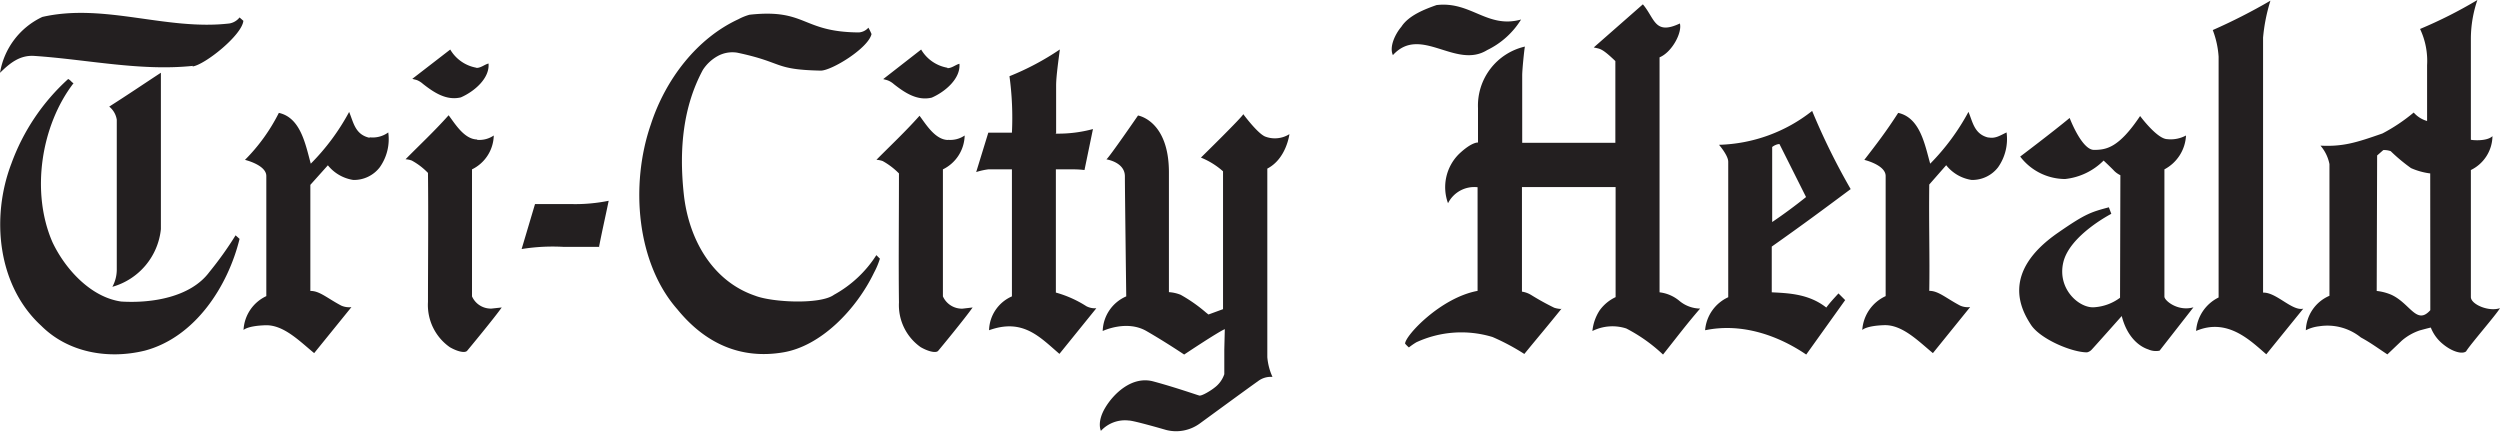 <svg xmlns="http://www.w3.org/2000/svg" viewBox="0 0 295.23 50.96"><defs><style>.cls-1{fill:#231f20;}</style></defs><title>tri-city-herald</title><g id="Layer_2" data-name="Layer 2"><g id="tcy"><path class="cls-1" d="M179.63,2.3a9.61,9.61,0,0,1-4,3.61c-3.74,2.32-7.87-3-11.14.6-.46-1,.3-2.53,1-3.35.88-1.37,2.85-2.1,4.15-2.56,4.07-.49,6,2.83,10,1.7m87.61,32.26s0-28.63,0-30.12a20.81,20.81,0,0,1,.87-4.36,67.94,67.94,0,0,1-6.81,3.47A10.73,10.73,0,0,1,262,6.69c0,1.72,0,28.44,0,28.44a4.77,4.77,0,0,0-2.66,3.95c3.72-1.58,6.42,1.15,8.29,2.76L272,36.45c-1.32.33-3.23-2-4.79-1.89M24.72,32.13c-2.23,3-6.87,3.7-10.4,3.48-3.59-.5-6.62-3.83-8.12-7C3.61,22.68,4.86,14.8,8.68,9.83c-.28-.16-.28-.31-.63-.5a25,25,0,0,0-6.71,10C-1.07,25.64-.32,33.71,4.87,38.47c3.15,3.15,7.86,4,12.22,2.94,6-1.59,9.85-7.68,11.2-13.2l-.47-.42a41.43,41.43,0,0,1-3.1,4.34m100-16.42c0-1.53,0-4.76,0-5.63,0-1.05.3-3.14.44-4.24A31.48,31.48,0,0,1,119.21,9a36.17,36.17,0,0,1,.29,6.67c-1.21,0-2,0-2.79,0l-1.43,4.65A8,8,0,0,1,116.7,20l2.8,0V35a4.49,4.49,0,0,0-2.7,4c4-1.45,6,.81,8.31,2.79l4.36-5.39a2.18,2.18,0,0,1-1.18-.24,13.24,13.24,0,0,0-3.6-1.61V20c.9,0,1.78,0,2.24,0a10.73,10.73,0,0,1,1.14.08l1-4.84a15.7,15.7,0,0,1-4.42.54M56.27,8a4.49,4.49,0,0,1-3.1-2.15L48.69,9.31c.33.1.37.09.57.16a2.49,2.49,0,0,1,.69.44c1.28,1,2.75,2,4.47,1.59,1.59-.69,3.43-2.26,3.27-4-.47.12-.89.52-1.42.52M19,27.06V8.59c-2.38,1.56-3.75,2.5-6.1,4a2.47,2.47,0,0,1,.89,1.55c0,5.33,0,12.22,0,17.73a4.25,4.25,0,0,1-.52,2A7.92,7.92,0,0,0,19,27.06M56.37,16.47c-1.53,0-2.63-1.85-3.39-2.86-1.72,1.93-3.49,3.57-5.09,5.2a2.43,2.43,0,0,1,.74.15,7.94,7.94,0,0,1,1.91,1.46c.06,5.31,0,10.53,0,15.24A6.08,6.08,0,0,0,53.12,41c.92.53,1.8.72,2.05.42s3.15-3.8,4.08-5.11l-1.2.13A2.43,2.43,0,0,1,55.74,35c0-4.9,0-9.81,0-15a4.57,4.57,0,0,0,2.57-4,3,3,0,0,1-2,.51m14.42,12.7c.4-2.07.75-3.54,1.15-5.5a19.82,19.82,0,0,1-4.36.39c.16,0-2.94,0-4.34,0L61.6,29.41a23,23,0,0,1,4.89-.26c.34,0,2.89,0,4.3,0M43.68,16.28c-1.76-.37-1.93-1.84-2.45-3.06a26.32,26.32,0,0,1-4.53,6.11c-.62-2.24-1.18-5.43-3.77-6a21.52,21.52,0,0,1-4,5.55s2.53.6,2.52,1.91l0,14.18a4.67,4.67,0,0,0-2.69,4s.43-.49,2.59-.56,4.08,1.93,5.75,3.29l4.4-5.43a2.33,2.33,0,0,1-1.2-.18c-1.65-.87-2.58-1.76-3.65-1.73,0-4.06,0-9.94,0-12.53l2.07-2.31a4.77,4.77,0,0,0,3,1.73,3.83,3.83,0,0,0,3.13-1.5,5.74,5.74,0,0,0,1-4.11,3.11,3.11,0,0,1-2.24.57M22.74,7.85c1.43-.19,5.83-3.68,6-5.39l-.45-.4a1.94,1.94,0,0,1-1.19.71C19.66,3.64,12.33.33,5,2a8.9,8.9,0,0,0-5,6.6c1.16-1.14,2.32-2.09,4-2,6.23.41,12.58,1.83,18.77,1.18M218.55,22.33A79.13,79.13,0,0,1,214,13.1a18.52,18.52,0,0,1-11,4s1.09,1.25,1.09,2c0,.92,0,16,0,16A4.69,4.69,0,0,0,201.36,39c4.31-.9,8.6.6,11.94,2.87l4.6-6.43-.79-.79c-.56.61-1,1.08-1.44,1.67-2.06-1.63-4.51-1.7-6.44-1.8V29.12c3.69-2.6,6.22-4.48,9.32-6.79m-5.27.94c-1.25,1-2.59,2-4,2.95V17.36a1.6,1.6,0,0,1,.43-.25,1.23,1.23,0,0,1,.43-.1Zm21.63-7c-1.76-.37-1.93-1.83-2.45-3.06a26.61,26.61,0,0,1-4.52,6.12c-.63-2.24-1.19-5.43-3.78-6-1.43,2.22-2.54,3.66-4,5.55,0,0,2.53.6,2.52,1.91l0,14.18a4.74,4.74,0,0,0-2.76,4s.43-.5,2.59-.57,4.08,1.93,5.75,3.3l4.4-5.44a2.21,2.21,0,0,1-1.2-.18c-1.65-.87-2.57-1.75-3.63-1.73.07-4.07-.06-7.74,0-12.56l2-2.28a4.74,4.74,0,0,0,3,1.74,3.84,3.84,0,0,0,3.13-1.5,5.79,5.79,0,0,0,1-4.11c-.72.33-1.37.81-2.25.56M184.48,36.49a3.07,3.07,0,0,1-.94-.15,30.38,30.38,0,0,1-2.73-1.51,2.9,2.9,0,0,0-1.08-.39V22.09h11.06l0,13a4.85,4.85,0,0,0-1.89,1.57,5.45,5.45,0,0,0-.85,2.43,5.32,5.32,0,0,1,4-.3,19.07,19.07,0,0,1,4.34,3.08c1.68-2.11,2.73-3.52,4.38-5.43a3.91,3.91,0,0,1-2.46-.92,4.46,4.46,0,0,0-2.33-1l0-27.75c1.46-.6,2.69-2.91,2.4-4-3,1.42-2.94-.58-4.37-2.26l-5.8,5.09c.72.19.87,0,2.55,1.61v9.65h-11V8.9c0-.67.25-3.13.32-3.4a7.15,7.15,0,0,0-5.54,7.27v4.06s-.73-.09-2.27,1.38A5.52,5.52,0,0,0,171,24a3.47,3.47,0,0,1,3.49-1.89V34.35c-4.35.8-8.54,5.27-8.56,6.23a3.82,3.82,0,0,0,.45.45,8.06,8.06,0,0,1,.88-.61,12.66,12.66,0,0,1,9-.62,26.07,26.07,0,0,1,3.75,2c2-2.44,2.41-2.89,4.38-5.33m-39.81,4.8s0,2.4,0,2.92a3.29,3.29,0,0,1-1.17,1.6c-.42.34-1.5,1-1.79.92s-2.93-1-5.43-1.67-4.69,1.44-5.69,3.14-.49,2.7-.49,2.7a3.87,3.87,0,0,1,3.29-1.22c.59,0,4.43,1.12,4.43,1.12a4.74,4.74,0,0,0,3.93-.75c.51-.37,6-4.39,6.88-5a2.48,2.48,0,0,1,1.73-.52,7,7,0,0,1-.61-2.33V19.91c2.26-1.17,2.61-4.07,2.61-4.07a3.22,3.22,0,0,1-2.88.28c-.92-.4-2.57-2.64-2.57-2.64-.06.29-5,5.13-5,5.13a9,9,0,0,1,2.61,1.62V36.51l-1.72.63-.29-.23a18,18,0,0,0-3-2.1,4.5,4.5,0,0,0-1.38-.31s0-8,0-14.14-3.65-6.72-3.65-6.72-3.36,4.89-3.73,5.18c0,0,2.18.32,2.18,2S133,35,133,35a4.6,4.6,0,0,0-2.78,4.09s2.82-1.35,5.16,0,4.46,2.78,4.46,2.78,4-2.67,4.8-3ZM111.88,8a4.49,4.49,0,0,1-3.1-2.15L104.3,9.34c.34.1.37.09.58.17a2.35,2.35,0,0,1,.68.43c1.28,1,2.75,2,4.47,1.59,1.59-.69,3.43-2.26,3.27-4-.47.12-.88.52-1.42.52m.1,8.48c-1.53,0-2.63-1.85-3.39-2.86-1.72,1.93-3.48,3.57-5.09,5.2a2.77,2.77,0,0,1,.74.15,8.48,8.48,0,0,1,1.92,1.46c0,5.31-.06,10.53,0,15.24A6.07,6.07,0,0,0,108.73,41c.93.53,1.81.72,2.06.43s3.15-3.81,4.07-5.12l-1.2.14A2.46,2.46,0,0,1,111.35,35c0-4.9,0-9.82,0-15a4.57,4.57,0,0,0,2.57-4,3,3,0,0,1-2,.51M87.2,2.27c-4.86,2.24-8.6,7.05-10.35,12.45C74.4,21.82,75.17,31.07,80,36.54c3.26,4,7.44,5.91,12.44,5.08,4.48-.72,8.68-5.06,10.79-9.45a8.89,8.89,0,0,0,.68-1.63c-.09-.07-.27-.27-.42-.41a13.82,13.82,0,0,1-5,4.68c-1.6,1.18-7.31.9-9.32.11-5-1.7-7.84-6.61-8.42-12S80.69,12.55,83,8.26a4.92,4.92,0,0,1,1.7-1.61,3.61,3.61,0,0,1,2.36-.43c5.54,1.17,4.24,2,9.86,2.12,1.3,0,5.62-2.65,6-4.32a6.26,6.26,0,0,0-.37-.75,1.65,1.65,0,0,1-1.14.56C94.63,3.78,95.26,1,88.51,1.74a6.42,6.42,0,0,0-1.31.53M286.62,7.7v6.59a3.31,3.31,0,0,1-1.58-1,20.85,20.85,0,0,1-3.69,2.47c-3.09,1.08-4.63,1.57-7.32,1.44a4.73,4.73,0,0,1,1.06,2.18c0,.92,0,15.55,0,15.55A4.59,4.59,0,0,0,272.3,39a4.58,4.58,0,0,1,1.58-.47,6.28,6.28,0,0,1,4.92,1.32c1.18.64,2,1.26,3.13,2l1.7-1.62a6.3,6.3,0,0,1,2.15-1.22c.34-.09.92-.25,1.28-.33a4.69,4.69,0,0,0,1.4,1.93c1.2,1,2.37,1.23,2.77.88.44-.76,3.54-4.31,4-5.1-1.33.46-3.44-.45-3.44-1.31,0-.46,0-7.51,0-15a4.53,4.53,0,0,0,2.55-4c-.7.67-2.55.46-2.55.42,0-4.9,0-11.06,0-12A14.27,14.27,0,0,1,292.56,0a53.46,53.46,0,0,1-6.77,3.42,8.81,8.81,0,0,1,.83,4.28M287,36.63c-1.61,1.81-2.37-.78-4.58-1.81a6,6,0,0,0-1.75-.46l.05-16,.73-.64a2.38,2.38,0,0,1,.87.13,20.66,20.66,0,0,0,2.4,2,8,8,0,0,0,2.27.63Zm-36.64-1.47a5.7,5.7,0,0,1-3,1.12c-1.74.19-4.45-2.1-3.7-5.3s5.67-5.73,5.67-5.73l-.29-.77c-2.12.57-2.74.74-6,3-6.84,4.73-4.31,9.16-3.21,10.86s4.84,3.27,6.63,3.27a1.06,1.06,0,0,0,.52-.29c.15-.14,3.58-4,3.58-4,.63,2.48,2.06,3.59,3.13,3.94a2.2,2.2,0,0,0,1.34.15l4-5.12c-1.85.53-3.43-.8-3.43-1.26V20a4.79,4.79,0,0,0,2.55-4,3.8,3.8,0,0,1-2.24.43c-1.2-.05-3.18-2.73-3.18-2.73-2.52,3.77-4,4-5.45,4s-2.87-3.77-2.87-3.77c-1.92,1.6-5.84,4.56-5.84,4.56a6.69,6.69,0,0,0,5.3,2.65,7.53,7.53,0,0,0,4.55-2.18s1,.94,1.27,1.24a2.66,2.66,0,0,0,.71.49Z"/></g></g></svg>